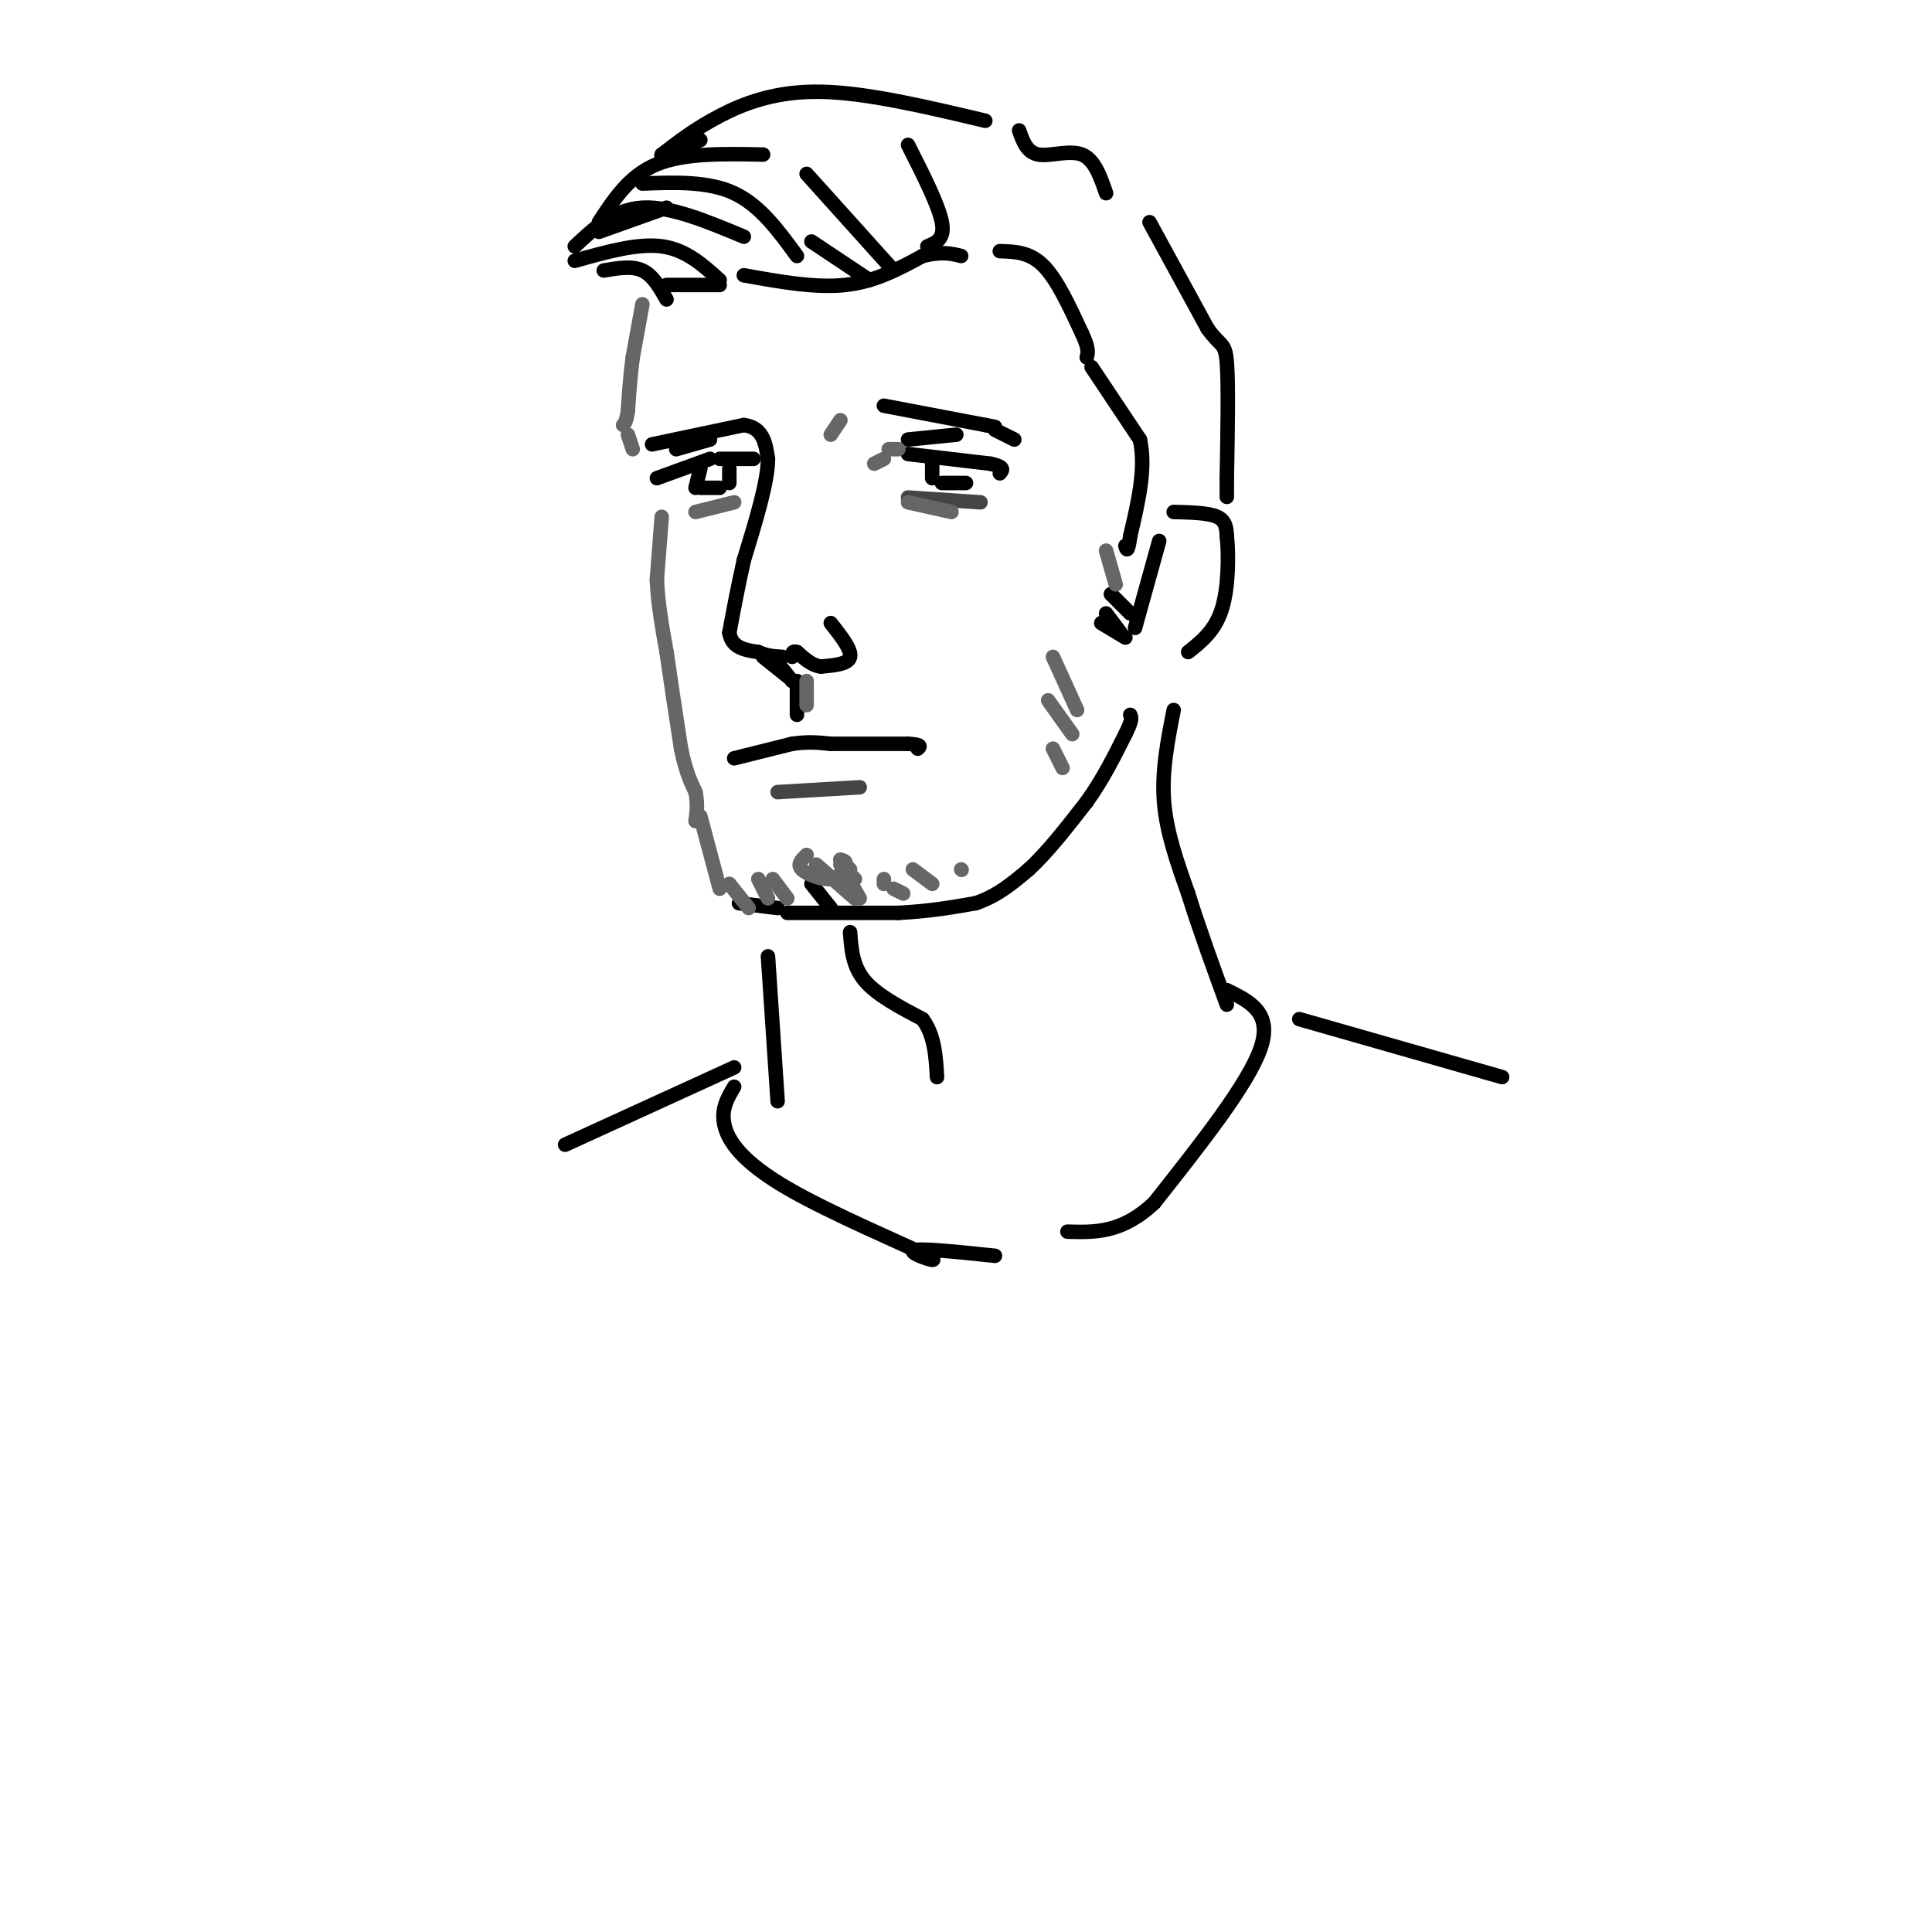 <svg viewBox='0 0 400 400' version='1.1' xmlns='http://www.w3.org/2000/svg' xmlns:xlink='http://www.w3.org/1999/xlink'><g fill='none' stroke='rgb(0,0,0)' stroke-width='3' stroke-linecap='round' stroke-linejoin='round'><path d='M204,25c-12.289,-2.911 -24.578,-5.822 -34,-6c-9.422,-0.178 -15.978,2.378 -21,5c-5.022,2.622 -8.511,5.311 -12,8'/><path d='M137,32c-0.667,0.833 3.667,-1.083 8,-3'/><path d='M158,32c-8.167,-0.167 -16.333,-0.333 -22,2c-5.667,2.333 -8.833,7.167 -12,12'/><path d='M124,48c0.000,0.000 14.000,-5.000 14,-5'/><path d='M165,53c-3.833,-5.250 -7.667,-10.500 -13,-13c-5.333,-2.500 -12.167,-2.250 -19,-2'/><path d='M154,49c-7.583,-3.167 -15.167,-6.333 -21,-6c-5.833,0.333 -9.917,4.167 -14,8'/><path d='M119,54c6.500,-1.833 13.000,-3.667 18,-3c5.000,0.667 8.500,3.833 12,7'/><path d='M167,36c0.000,0.000 18.000,20.000 18,20'/><path d='M168,50c0.000,0.000 12.000,8.000 12,8'/><path d='M154,57c7.417,1.333 14.833,2.667 21,2c6.167,-0.667 11.083,-3.333 16,-6'/><path d='M191,53c4.000,-1.000 6.000,-0.500 8,0'/><path d='M192,51c1.833,-0.750 3.667,-1.500 3,-5c-0.667,-3.500 -3.833,-9.750 -7,-16'/><path d='M211,27c0.800,2.289 1.600,4.578 4,5c2.400,0.422 6.400,-1.022 9,0c2.600,1.022 3.800,4.511 5,8'/><path d='M125,56c2.917,-0.500 5.833,-1.000 8,0c2.167,1.000 3.583,3.500 5,6'/><path d='M149,59c0.000,0.000 -11.000,0.000 -11,0'/><path d='M183,84c0.000,0.000 21.000,4.000 21,4'/><path d='M204,88c3.500,0.667 1.750,0.333 0,0'/><path d='M135,92c0.000,0.000 19.000,-4.000 19,-4'/><path d='M154,88c4.000,0.500 4.500,3.750 5,7'/><path d='M159,95c0.000,4.667 -2.500,12.833 -5,21'/><path d='M154,116c-1.333,6.000 -2.167,10.500 -3,15'/><path d='M151,131c0.500,3.167 3.250,3.583 6,4'/><path d='M157,135c1.833,0.833 3.417,0.917 5,1'/><path d='M172,129c2.167,2.750 4.333,5.500 4,7c-0.333,1.500 -3.167,1.750 -6,2'/><path d='M170,138c-1.833,-0.167 -3.417,-1.583 -5,-3'/><path d='M165,135c-1.000,-0.333 -1.000,0.333 -1,1'/><path d='M160,136c0.000,0.000 4.000,5.000 4,5'/><path d='M165,141c0.000,0.000 0.000,7.000 0,7'/><path d='M158,136c0.000,0.000 5.000,4.000 5,4'/><path d='M152,157c0.000,0.000 12.000,-3.000 12,-3'/><path d='M164,154c3.333,-0.500 5.667,-0.250 8,0'/><path d='M172,154c4.000,0.000 10.000,0.000 16,0'/><path d='M188,154c3.000,0.167 2.500,0.583 2,1'/><path d='M206,89c0.000,0.000 4.000,2.000 4,2'/><path d='M188,91c0.000,0.000 10.000,-1.000 10,-1'/><path d='M188,94c0.000,0.000 17.000,2.000 17,2'/><path d='M205,96c3.167,0.667 2.583,1.333 2,2'/><path d='M193,95c0.000,0.000 0.000,4.000 0,4'/><path d='M195,100c0.000,0.000 5.000,0.000 5,0'/><path d='M147,91c0.000,0.000 -7.000,2.000 -7,2'/><path d='M136,99c0.000,0.000 11.000,-4.000 11,-4'/><path d='M149,95c0.000,0.000 7.000,0.000 7,0'/><path d='M145,97c0.000,0.000 -1.000,4.000 -1,4'/><path d='M145,101c0.000,0.000 4.000,0.000 4,0'/><path d='M151,97c0.000,0.000 0.000,3.000 0,3'/><path d='M207,52c3.083,0.083 6.167,0.167 9,3c2.833,2.833 5.417,8.417 8,14'/><path d='M224,69c1.500,3.167 1.250,4.083 1,5'/><path d='M226,76c0.000,0.000 10.000,15.000 10,15'/><path d='M236,91c1.333,5.833 -0.333,12.917 -2,20'/><path d='M234,111c-0.500,3.667 -0.750,2.833 -1,2'/><path d='M230,123c0.000,0.000 4.000,4.000 4,4'/><path d='M229,127c0.000,0.000 3.000,4.000 3,4'/><path d='M228,129c0.000,0.000 5.000,3.000 5,3'/><path d='M235,130c0.000,0.000 5.000,-18.000 5,-18'/><path d='M243,106c3.583,0.083 7.167,0.167 9,1c1.833,0.833 1.917,2.417 2,4'/><path d='M254,111c0.400,3.556 0.400,10.444 -1,15c-1.400,4.556 -4.200,6.778 -7,9'/><path d='M238,46c0.000,0.000 12.000,22.000 12,22'/><path d='M250,68c2.756,3.911 3.644,2.689 4,7c0.356,4.311 0.178,14.156 0,24'/><path d='M254,99c0.000,4.667 0.000,4.333 0,4'/><path d='M168,183c0.000,0.000 4.000,5.000 4,5'/><path d='M163,189c0.000,0.000 23.000,0.000 23,0'/><path d='M186,189c6.500,-0.333 11.250,-1.167 16,-2'/><path d='M202,187c4.500,-1.500 7.750,-4.250 11,-7'/><path d='M213,180c3.833,-3.500 7.917,-8.750 12,-14'/><path d='M225,166c3.333,-4.667 5.667,-9.333 8,-14'/><path d='M233,152c1.500,-3.000 1.250,-3.500 1,-4'/><path d='M176,193c0.250,3.500 0.500,7.000 3,10c2.500,3.000 7.250,5.500 12,8'/><path d='M191,211c2.500,3.333 2.750,7.667 3,12'/><path d='M159,198c0.000,0.000 2.000,30.000 2,30'/><path d='M153,187c0.000,0.000 8.000,1.000 8,1'/><path d='M243,147c-1.250,6.333 -2.500,12.667 -2,19c0.500,6.333 2.750,12.667 5,19'/><path d='M246,185c2.167,7.000 5.083,15.000 8,23'/><path d='M254,205c4.750,2.333 9.500,4.667 7,12c-2.500,7.333 -12.250,19.667 -22,32'/><path d='M239,249c-6.667,6.333 -12.333,6.167 -18,6'/><path d='M152,225c-1.388,2.343 -2.775,4.686 -2,8c0.775,3.314 3.713,7.600 13,13c9.287,5.400 24.923,11.915 29,14c4.077,2.085 -3.407,-0.262 -3,-1c0.407,-0.738 8.703,0.131 17,1'/><path d='M152,221c0.000,0.000 -35.000,16.000 -35,16'/><path d='M269,211c0.000,0.000 42.000,12.000 42,12'/></g>
<g fill='none' stroke='rgb(68,68,68)' stroke-width='3' stroke-linecap='round' stroke-linejoin='round'><path d='M161,164c0.000,0.000 17.000,-1.000 17,-1'/><path d='M188,103c0.000,0.000 15.000,1.000 15,1'/></g>
<g fill='none' stroke='rgb(102,102,102)' stroke-width='3' stroke-linecap='round' stroke-linejoin='round'><path d='M144,106c0.000,0.000 8.000,-2.000 8,-2'/><path d='M188,104c0.000,0.000 9.000,2.000 9,2'/><path d='M174,87c0.000,0.000 -2.000,3.000 -2,3'/><path d='M229,114c0.000,0.000 2.000,7.000 2,7'/><path d='M218,136c0.000,0.000 5.000,11.000 5,11'/><path d='M217,145c0.000,0.000 5.000,7.000 5,7'/><path d='M167,141c0.000,0.000 0.000,5.000 0,5'/><path d='M167,177c-1.022,0.978 -2.044,1.956 -1,3c1.044,1.044 4.156,2.156 6,2c1.844,-0.156 2.422,-1.578 3,-3'/><path d='M175,179c0.333,-0.667 -0.333,-0.833 -1,-1'/><path d='M174,178c0.000,0.000 2.000,2.000 2,2'/><path d='M176,181c0.000,0.000 1.000,1.000 1,1'/><path d='M183,182c0.000,0.000 0.000,1.000 0,1'/><path d='M174,179c0.000,0.000 4.000,7.000 4,7'/><path d='M169,179c0.000,0.000 8.000,7.000 8,7'/><path d='M185,184c0.000,0.000 2.000,1.000 2,1'/><path d='M189,180c0.000,0.000 4.000,3.000 4,3'/><path d='M199,180c0.000,0.000 0.100,0.100 0.1,0.1'/><path d='M218,155c0.000,0.000 2.000,4.000 2,4'/><path d='M133,63c0.000,0.000 -2.000,11.000 -2,11'/><path d='M131,74c-0.500,3.667 -0.750,7.333 -1,11'/><path d='M130,85c-0.333,2.333 -0.667,2.667 -1,3'/><path d='M130,90c0.000,0.000 1.000,3.000 1,3'/><path d='M137,107c0.000,0.000 -1.000,13.000 -1,13'/><path d='M136,120c0.167,4.667 1.083,9.833 2,15'/><path d='M138,135c0.833,5.833 1.917,12.917 3,20'/><path d='M141,155c1.000,4.833 2.000,6.917 3,9'/><path d='M144,164c0.500,2.500 0.250,4.250 0,6'/><path d='M145,169c0.000,0.000 4.000,15.000 4,15'/><path d='M151,183c0.000,0.000 4.000,5.000 4,5'/><path d='M157,182c0.000,0.000 2.000,4.000 2,4'/><path d='M160,182c0.000,0.000 3.000,4.000 3,4'/><path d='M183,95c0.000,0.000 -2.000,1.000 -2,1'/><path d='M184,93c0.000,0.000 2.000,0.000 2,0'/></g>
</svg>